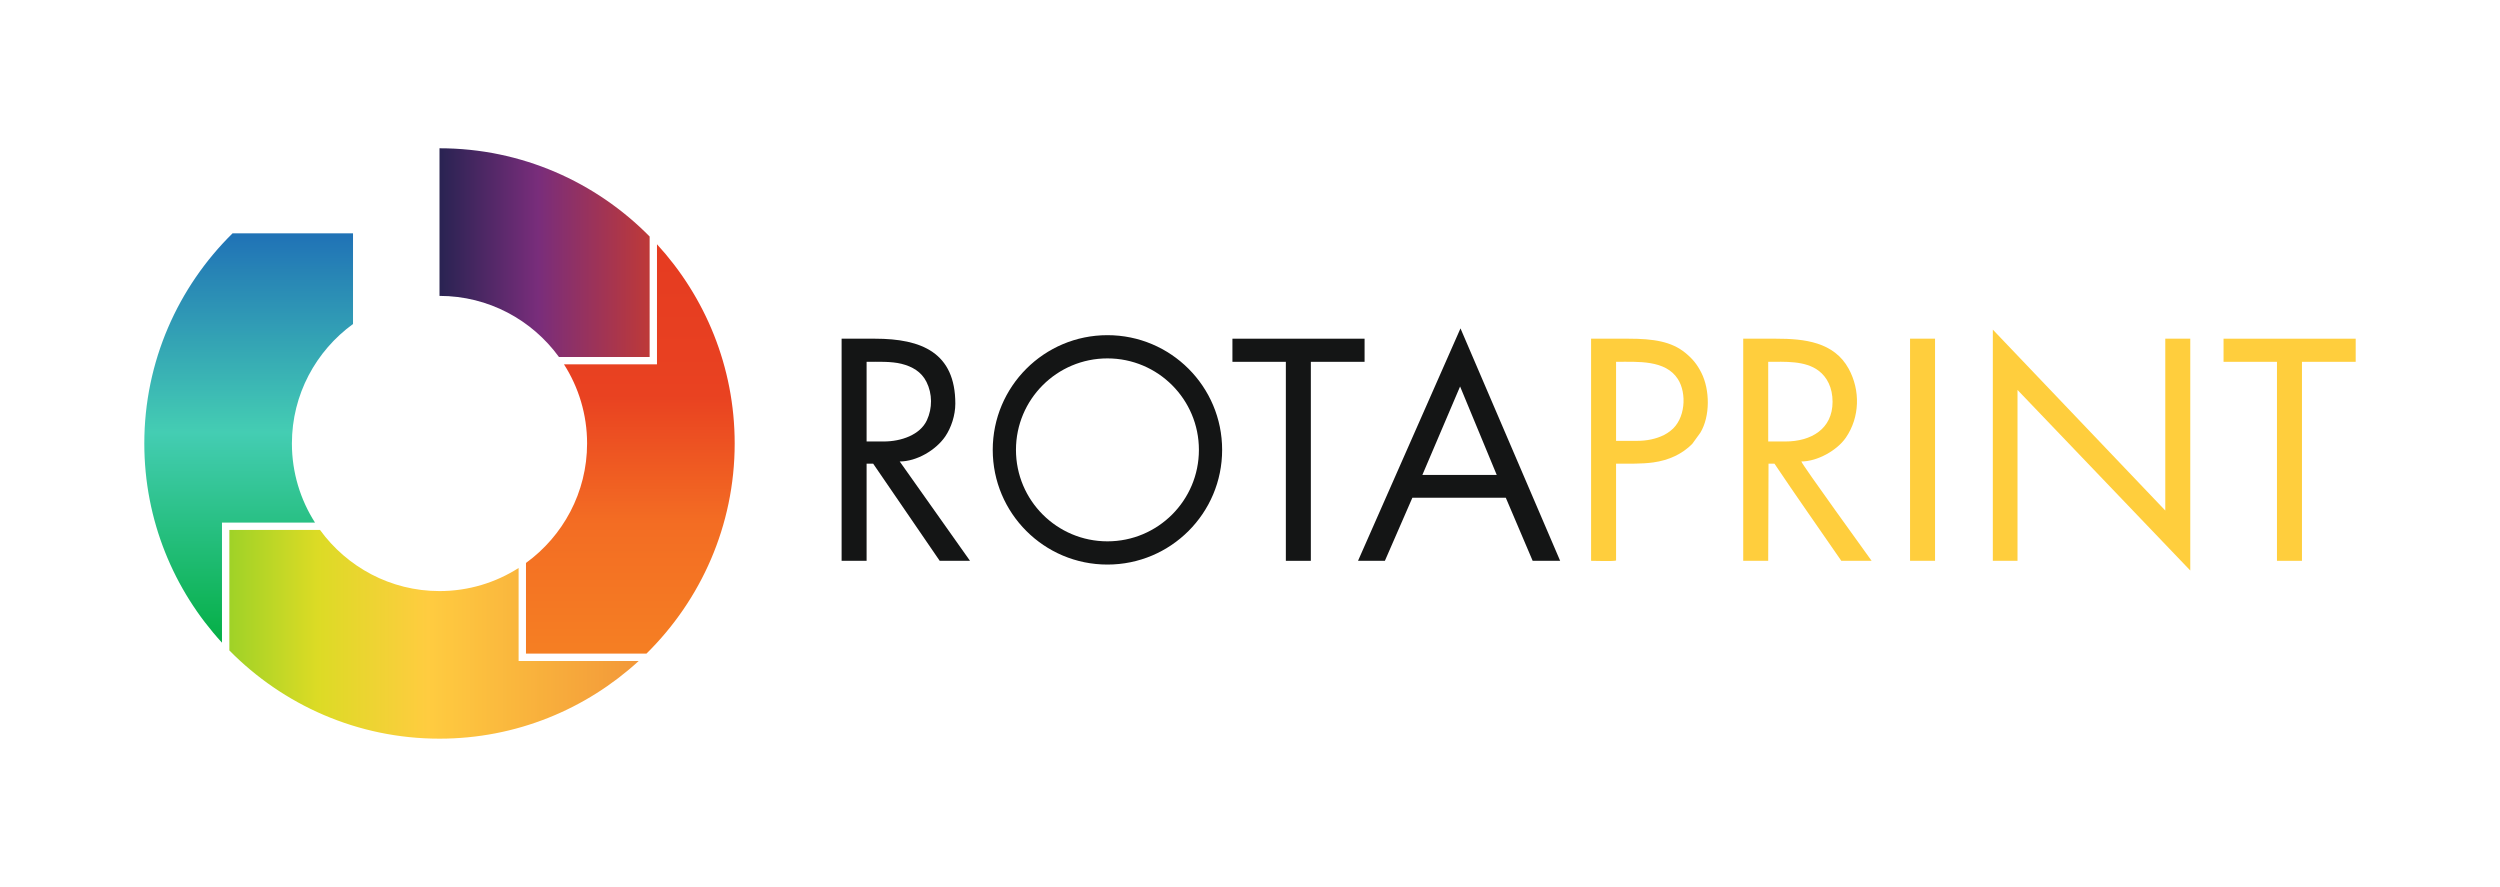 <?xml version="1.0" encoding="UTF-8"?>
<!DOCTYPE svg PUBLIC "-//W3C//DTD SVG 1.0//EN" "http://www.w3.org/TR/2001/REC-SVG-20010904/DTD/svg10.dtd">
<!-- Creator: CorelDRAW 2020 (64-Bit) -->
<svg xmlns="http://www.w3.org/2000/svg" xml:space="preserve" width="169.576mm" height="60.162mm" version="1.0" style="shape-rendering:geometricPrecision; text-rendering:geometricPrecision; image-rendering:optimizeQuality; fill-rule:evenodd; clip-rule:evenodd"
viewBox="0 0 16957.56 6016.2"
 xmlns:xlink="http://www.w3.org/1999/xlink"
 xmlns:xodm="http://www.corel.com/coreldraw/odm/2003">
 <defs>
  <style type="text/css">
   <![CDATA[
    .fil0 {fill:none}
    .fil6 {fill:#141515}
    .fil5 {fill:#FFCE3D}
    .fil3 {fill:url(#id0)}
    .fil4 {fill:url(#id1)}
    .fil1 {fill:url(#id2)}
    .fil2 {fill:url(#id3)}
   ]]>
  </style>
  <linearGradient id="id0" gradientUnits="userSpaceOnUse" x1="4275.55" y1="1612.61" x2="4275.55" y2="4433.53">
   <stop offset="0" style="stop-opacity:1; stop-color:#E53B21"/>
   <stop offset="0.38" style="stop-opacity:1; stop-color:#E94221"/>
   <stop offset="0.678" style="stop-opacity:1; stop-color:#F36C23"/>
   <stop offset="1" style="stop-opacity:1; stop-color:#F57F23"/>
  </linearGradient>
  <linearGradient id="id1" gradientUnits="userSpaceOnUse" x1="2981.1" y1="1713.66" x2="4406.54" y2="1713.66">
   <stop offset="0" style="stop-opacity:1; stop-color:#292352"/>
   <stop offset="0.471" style="stop-opacity:1; stop-color:#792D7B"/>
   <stop offset="1" style="stop-opacity:1; stop-color:#BE3938"/>
  </linearGradient>
  <linearGradient id="id2" gradientUnits="userSpaceOnUse" x1="1686.63" y1="4403.51" x2="1686.63" y2="1582.74">
   <stop offset="0" style="stop-opacity:1; stop-color:#03AE42"/>
   <stop offset="0.522" style="stop-opacity:1; stop-color:#44CDB3"/>
   <stop offset="1" style="stop-opacity:1; stop-color:#2072B6"/>
  </linearGradient>
  <linearGradient id="id3" gradientUnits="userSpaceOnUse" x1="1555.7" y1="4302.6" x2="4376.48" y2="4302.6">
   <stop offset="0" style="stop-opacity:1; stop-color:#9FD227"/>
   <stop offset="0.212" style="stop-opacity:1; stop-color:#DCDB25"/>
   <stop offset="0.478" style="stop-opacity:1; stop-color:#FFCC40"/>
   <stop offset="1" style="stop-opacity:1; stop-color:#F29639"/>
  </linearGradient>
 </defs>
 <g id="Layer_x0020_1">
  <rect class="fil0" y="0" width="16957.56" height="6016.2"/>
  <g id="_2624628354544">
   <path class="fil1" d="M1505.7 4359.34c-326.93,-356.56 -526.89,-831.27 -526.89,-1351.22 0,-556.87 229.45,-1061.83 598.53,-1425.38l817.12 0 0 615.02c-250.85,182.23 -414.5,477.79 -414.5,810.36 0,197.21 57.55,381.39 156.69,536.65l-630.95 0 0 814.57z"/>
   <path class="fil2" d="M4332.3 4483.53c-356.57,326.94 -831.27,526.89 -1351.21,526.89 -556.88,0 -1061.83,-229.44 -1425.39,-598.53l0 -817.12 615.03 0c182.23,250.85 477.79,414.51 810.36,414.51 197.21,0 381.39,-57.54 536.64,-156.69l0 630.94 814.57 0z"/>
   <path class="fil3" d="M4456.31 1656.74c327.03,356.58 527.06,831.36 527.06,1351.38 0,556.9 -229.44,1061.86 -598.52,1425.41l-817.12 0 0 -615.03c250.85,-182.22 414.51,-477.79 414.51,-810.38 0,-197.27 -57.58,-381.5 -156.79,-536.78l630.82 -0.09c0,-271.5 -0.06,-543.01 0.04,-814.51z"/>
   <path class="fil4" d="M2981.1 1005.78c556.92,0.03 1061.83,229.47 1425.43,598.64l-0.06 817.03 -614.98 0.08c-182.25,-250.78 -477.75,-414.46 -810.39,-414.49l0 -1001.26z"/>
   <g>
    <path class="fil5" d="M13517.45 3804.07l167.41 0 0 -1159.14 1171.85 1224.83 0 -1572.36 -169.53 0 0 1165.5 -1169.73 -1226.95 0 1568.12z"/>
    <path class="fil5" d="M12110.38 2994.58l-116.55 0 0 -540.36c112.67,0 249.98,-9.27 342.13,60.49 57.38,43.44 94.4,115 94.4,210.75 0,185.29 -146.56,269.12 -319.98,269.12zm-116.64 809.49l2.2 -659.03 40.27 0c147.86,220.83 302.53,439.7 453.49,659.03l205.55 0c-25.17,-35.58 -471.75,-652.21 -476.8,-673.87 107.43,0 241.71,-73.76 302.19,-161.9 94.8,-138.16 98.9,-320.42 19.19,-466.74 -99.55,-182.73 -302.22,-204.16 -490.9,-204.16l-224.63 0 0 1506.67c56.48,0 112.96,0 169.44,0z"/>
    <path class="fil5" d="M11103.81 2990.34l-141.97 0 0 -536.12c147.05,0 334.81,-14.26 419.19,116.93 62.2,96.72 51.83,274.1 -50.43,351.42 -14.49,10.96 -26.06,19.38 -43.83,28.23 -54.32,27.04 -116.99,39.54 -182.96,39.54zm-311.5 813.73c28.37,0 152.64,4.45 169.52,-2.12l0.01 -656.91c87.28,0 175.91,2.22 252.29,-8.36 105.04,-14.54 195.82,-56.45 264.27,-125.63l55.18 -76.21c67.04,-110.94 65.31,-290.44 6.78,-406.46 -29.03,-57.53 -59.72,-94.66 -107.6,-133.99 -94.76,-77.86 -215.75,-96.99 -386.16,-96.99l-254.29 0 0 1506.67z"/>
    <path class="fil5" d="M13125.42 3804.07l0 -1506.67c-56.51,0 -113.02,0 -169.53,0 0,502.23 0,1004.45 0,1506.67 56.51,0 113.02,0 169.53,0z"/>
    <path class="fil5" d="M15082.39 2454.22l362.36 0 0 1349.85 169.53 0 0 -1349.85 364.48 0 0 -156.82 -896.37 0 0 156.82z"/>
   </g>
   <g>
    <path class="fil6" d="M5994.72 2994.58l-116.55 0 0 -540.36c75.16,0 167.41,-3.81 236.5,13.54 72.32,18.18 134.83,53.11 169.68,122.76 40.51,80.97 40.59,178.49 2.8,259.96 -46.21,99.66 -174.85,144.1 -292.43,144.1zm-286.08 809.49l169.53 0 0 -659.03 44.5 0 451.36 659.03 205.56 0 -476.8 -673.87c115.07,0 245.5,-76.86 308.99,-169.92 40.08,-58.73 68.21,-143.19 68.21,-222.11 0,-345.67 -228.34,-440.77 -544.61,-440.77l-226.74 0 0 1506.67z"/>
    <path class="fil6" d="M9903.83 2621.43l248.52 599.89 -504.34 0 255.82 -599.89zm-692.36 1182.64l182.25 0 186.47 -428.06 633.61 0 182.24 428.06 186.48 0 -675.99 -1576.6 -695.06 1576.6z"/>
    <path class="fil6" d="M8359.61 2454.22l362.37 0 0 1349.85 169.52 0 0 -1349.85 364.49 0 0 -156.82 -896.38 0 0 156.82z"/>
    <path class="fil6" d="M7511.78 2273.47c429.69,0 778.01,348.32 778.01,778.01 0,429.69 -348.32,778.01 -778.01,778.01 -429.69,0 -778.01,-348.32 -778.01,-778.01 0,-429.69 348.32,-778.01 778.01,-778.01zm0 157.55c342.67,0 620.46,277.79 620.46,620.46 0,342.68 -277.79,620.47 -620.46,620.47 -342.68,0 -620.47,-277.79 -620.47,-620.47 0,-342.67 277.79,-620.46 620.47,-620.46z"/>
   </g>
  </g>
 </g>
</svg>
